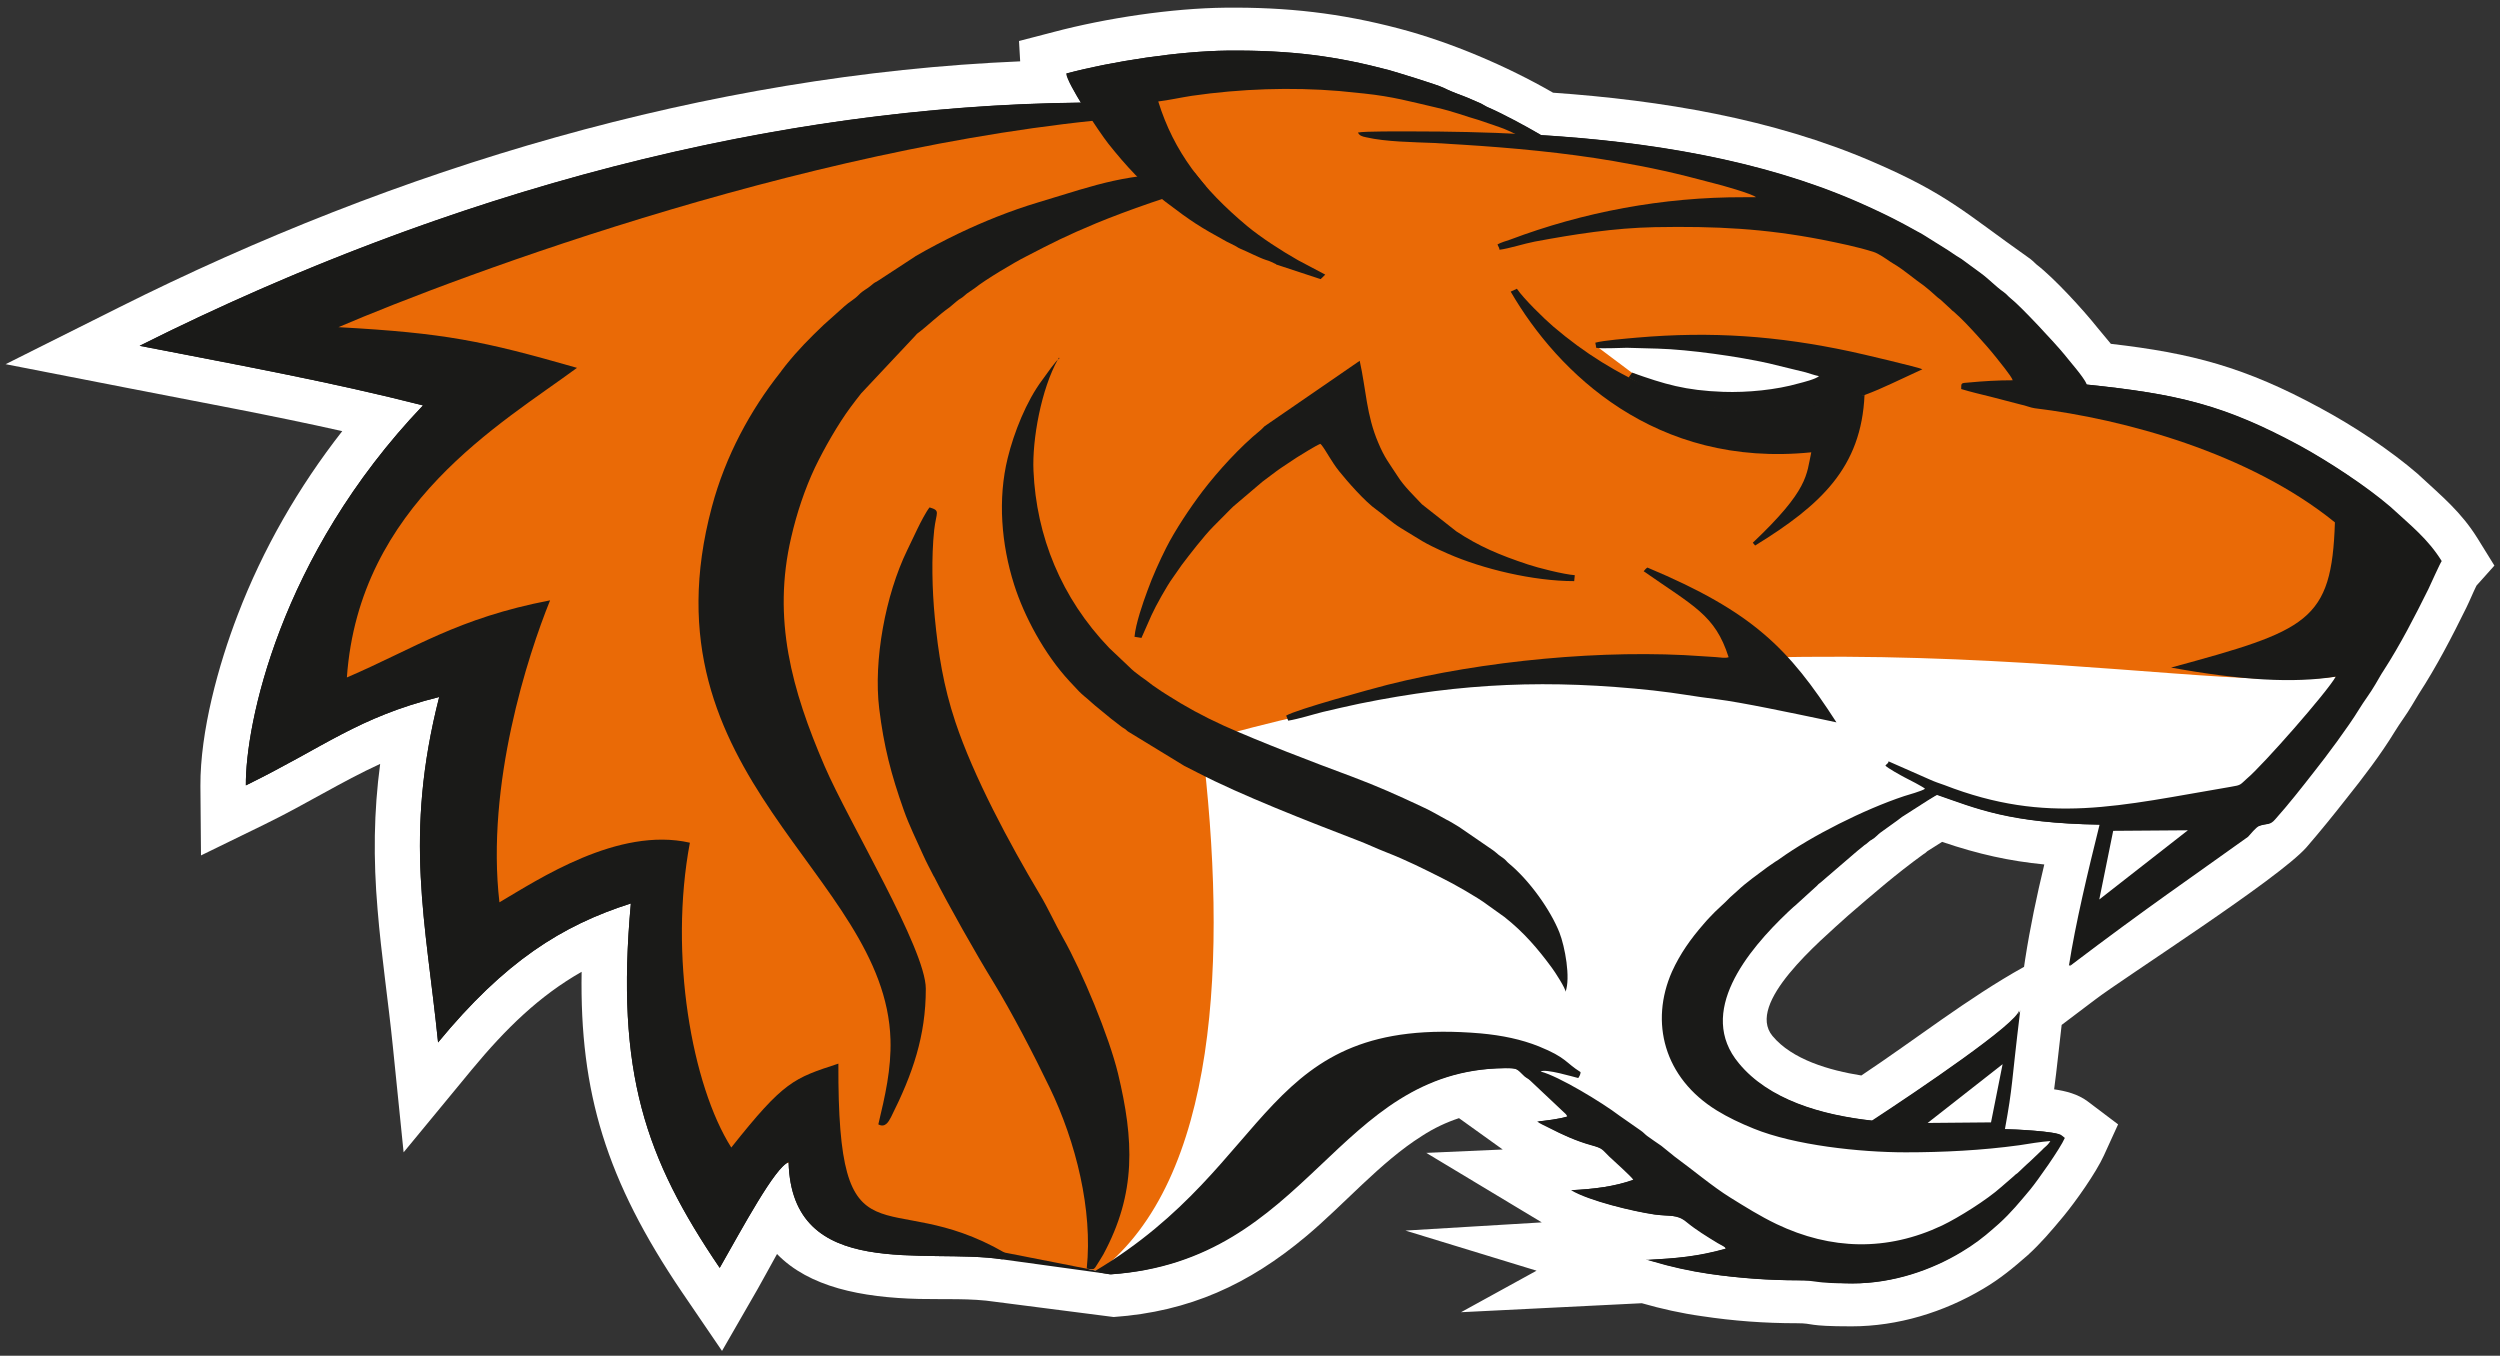 <svg width="201" height="109" viewBox="0 0 201 109" fill="none" xmlns="http://www.w3.org/2000/svg">
<rect x="0" y="0" width="201" height="109" fill="#333333" stroke="none"/>
<path fill-rule="evenodd" clip-rule="evenodd" d="M162.731 77.748L162.825 77.112C163.22 74.568 163.755 72.024 164.361 69.503C161.591 69.231 159.078 68.686 156.145 67.686L154.958 68.436C154.842 68.549 154.726 68.64 154.633 68.686C152.468 70.253 150.63 71.843 148.582 73.614C146.254 75.726 140.343 80.678 142.507 83.29C144.09 85.197 147.092 86.06 149.652 86.469C153.958 83.608 158.217 80.246 162.708 77.748M132.081 104.775L117.466 105.502L123.54 102.163L112.998 98.938L123.959 98.28L114.673 92.692L120.817 92.42L117.303 89.899C116.279 90.24 115.302 90.694 114.324 91.33C110.973 93.442 108.064 96.849 104.992 99.415C100.407 103.254 95.636 105.457 89.539 105.888L79.997 104.662C78.088 104.367 75.854 104.48 73.899 104.435C69.245 104.321 65.056 103.481 62.472 100.823C61.844 101.936 61.285 103.004 60.913 103.64L58.05 108.614L54.816 103.867C48.741 94.895 46.6 87.832 46.763 78.134C43.365 80.064 40.666 82.699 37.919 86.015L32.45 92.647L31.589 84.175C31.217 80.473 30.658 76.817 30.356 73.114C30.007 69.026 30.053 65.256 30.565 61.418C27.447 62.848 24.631 64.643 21.279 66.278L16.16 68.776L16.113 63.189C16.09 58.828 17.556 53.468 19.115 49.425C21.14 44.133 24.002 39.16 27.517 34.663C21.861 33.391 16.136 32.346 10.458 31.233L0.45 29.28L9.527 24.737C31.869 13.54 56.794 6 82.022 4.932L81.928 3.297L84.721 2.57C88.933 1.457 94.193 0.662 98.545 0.617C103.479 0.571 107.738 1.048 112.486 2.297C116.628 3.388 121.12 5.295 124.867 7.453C133.571 8.066 142.531 9.543 150.537 12.995C156.611 15.607 158.007 17.129 163.034 20.672C163.337 20.876 163.546 21.081 163.732 21.262C165.152 22.352 167.479 24.896 168.62 26.327C168.969 26.759 169.341 27.19 169.713 27.644C176.206 28.394 180.489 29.507 186.586 32.823C189.239 34.254 192.172 36.184 194.429 38.138L194.476 38.183L194.522 38.228C196.337 39.909 197.873 41.158 199.2 43.293L200.55 45.474L199.107 47.086C198.828 47.654 198.572 48.29 198.292 48.858C197.129 51.22 195.919 53.559 194.476 55.785C194.289 56.08 194.103 56.421 193.917 56.716C193.475 57.466 192.963 58.124 192.521 58.851C191.427 60.645 190.007 62.508 188.681 64.166C187.633 65.506 186.563 66.823 185.446 68.118C183.212 70.662 170.714 78.633 168.433 80.382L165.757 82.404C165.548 84.13 165.385 85.856 165.152 87.582C166.106 87.718 167.06 87.968 167.828 88.536L170.295 90.398L169.155 92.897C168.526 94.282 166.874 96.622 165.873 97.825C164.966 98.916 164.081 99.96 163.034 100.914C161.87 101.936 160.8 102.822 159.45 103.617C156.285 105.502 152.585 106.638 148.861 106.638C145.137 106.638 145.929 106.388 144.462 106.388C141.879 106.388 139.389 106.206 136.829 105.82C135.2 105.593 133.571 105.23 131.988 104.775H132.081Z" fill="white"/>
<path fill-rule="evenodd" clip-rule="evenodd" d="M86.886 8.248C62.356 8.498 36.314 15.22 11.226 27.803C19.767 29.461 26.702 30.733 34.01 32.595C22.42 44.746 19.72 58.351 19.767 63.144C26.12 60.032 28.727 57.693 35.313 56.035C32.45 67.254 34.242 74.114 35.22 83.812C40.573 77.316 45.157 74.409 50.72 72.637C49.486 86.242 51.883 93.124 57.864 101.936C59.703 98.711 62.333 93.805 63.403 93.442C63.659 103.094 74.458 100.301 80.602 101.255L89.329 102.458C105.294 101.368 107.342 86.037 121.003 85.879C122.121 85.879 122.004 85.947 122.656 86.537C122.819 86.696 122.935 86.742 123.098 86.855L125.751 89.353C125.914 89.513 126.03 89.581 126.1 89.762C125.379 89.967 124.448 90.08 123.68 90.171C123.889 90.33 124.355 90.534 124.611 90.671C125.658 91.239 126.798 91.738 128.032 92.079C128.963 92.352 128.893 92.42 129.451 92.965C129.661 93.147 131.267 94.6 131.406 94.85C129.824 95.395 128.195 95.599 126.403 95.69C127.846 96.553 131.383 97.394 133.082 97.644C134.292 97.825 134.897 97.598 135.689 98.257C136.433 98.87 137.318 99.415 138.179 99.937L138.668 100.21C138.83 100.324 138.714 100.21 138.83 100.392C136.55 101.028 134.921 101.164 132.454 101.3C132.5 101.277 132.221 101.209 132.942 101.414C134.409 101.845 135.921 102.186 137.457 102.413C139.924 102.776 142.065 102.935 144.579 102.935C147.092 102.935 147.209 103.185 148.977 103.185C152.259 103.185 155.331 102.095 157.705 100.664C158.659 100.096 159.473 99.483 160.265 98.779L160.73 98.37C161.684 97.507 162.406 96.621 163.244 95.622C163.802 94.941 165.641 92.352 166.013 91.489L165.757 91.284C165.455 90.966 161.847 90.784 161.196 90.784C161.847 87.219 161.684 87.355 162.429 81.222C162.289 82.245 154.377 87.582 150.583 90.103C146.417 89.649 142.205 88.4 139.808 85.492C136.387 81.404 140.483 76.43 143.764 73.319C143.974 73.137 144.137 72.955 144.346 72.796L146.092 71.206C146.208 71.07 146.208 71.07 146.371 70.957L149.094 68.617C149.326 68.413 149.443 68.322 149.699 68.118C149.815 68.027 149.745 68.072 149.862 67.981C149.862 67.981 149.862 67.981 149.885 67.959L150.025 67.868C150.141 67.777 150.234 67.686 150.35 67.595C150.49 67.504 150.537 67.481 150.676 67.391C151.165 66.982 150.862 67.164 151.607 66.641L152.585 65.937C152.724 65.846 152.771 65.778 152.91 65.687L155.005 64.347C155.238 64.211 155.54 64.007 155.773 63.893C158.938 64.983 161.545 66.187 168.899 66.3C167.968 70.071 166.944 74.25 166.432 77.657C172.692 72.91 176.253 70.502 180.745 67.277C180.931 67.073 181.396 66.505 181.629 66.414C182.304 66.164 182.49 66.391 182.932 65.869C184.026 64.642 185.004 63.393 186.051 62.053C187.028 60.827 188.82 58.419 189.635 57.079C190.077 56.352 190.566 55.739 190.985 55.013C191.194 54.672 191.404 54.263 191.636 53.922C192.986 51.833 194.15 49.562 195.244 47.358C195.407 47.018 196.198 45.246 196.314 45.11C195.197 43.316 193.847 42.271 192.195 40.749C190.263 39.091 187.284 37.138 184.98 35.866C178.86 32.55 175.159 31.687 167.782 30.915C167.549 30.324 166.385 29.03 165.943 28.462C165.315 27.69 162.499 24.646 161.684 24.01C161.428 23.806 161.335 23.647 161.102 23.488C160.428 23.011 159.916 22.443 159.264 21.966L157.681 20.808C157.542 20.717 157.449 20.672 157.309 20.581C157.053 20.399 156.913 20.308 156.634 20.126L154.563 18.832C154.423 18.741 154.307 18.695 154.19 18.627L153.073 18.014C151.84 17.355 150.537 16.742 149.233 16.174C141.577 12.858 132.71 11.405 123.913 10.86L123.796 10.792C122.726 10.156 120.794 9.111 119.561 8.589C119.374 8.498 119.258 8.407 119.072 8.316C118.094 7.884 116.954 7.498 116.046 7.044C115.534 6.794 112.183 5.772 111.694 5.636C107.505 4.523 103.875 4.023 98.708 4.069C94.798 4.114 89.492 4.909 85.769 5.908C85.769 6.249 86.304 7.226 86.932 8.271" fill="#1A1A18"/>
<path fill-rule="evenodd" clip-rule="evenodd" d="M87.514 102.027L88.422 102.232C88.422 102.232 99.034 99.461 101.082 96.94C103.153 94.396 104.992 89.944 107.901 88.037C110.81 86.129 119.537 83.267 122.982 85.947C126.426 88.627 137.667 98.212 140.925 99.552C144.183 100.892 149.629 101.959 152.748 101.119C155.866 100.279 159.985 97.235 161.801 95.668C163.616 94.101 165.524 91.443 165.524 91.443L154.47 91.739L142.694 89.649L137.62 84.97L136.689 80.451L139.366 74.159L146.767 68.504L155.727 63.371L159.729 64.825L165.827 65.506L180.675 64.87L190.1 53.332L76.878 46.041C86.025 67.982 79.857 78.929 87.537 102.05" fill="white"/>
<path fill-rule="evenodd" clip-rule="evenodd" d="M96.637 59.578C141.134 47.063 175.601 56.035 187.843 54.399C190.473 51.674 190.147 52.264 193.498 43.134L187.913 38.387L165.199 31.437L154.772 20.376L138.202 13.517L123.424 11.518L119.258 8.816C101.92 2.638 95.985 5.931 92.983 7.794L59.749 11.223L20.116 27.417L37.547 30.233L27.191 45.133L25.329 57.307L38.595 53.105L39.014 74.863C45.064 72.569 49.579 70.775 53.559 70.162C53.605 79.042 54.42 96.417 58.493 94.169C64.52 90.875 68.035 97.576 73.108 99.211C77.856 100.142 85.14 101.55 88.398 102.209C97.87 94.85 98.755 77.089 96.614 59.555" fill="#EA6A06"/>
<path fill-rule="evenodd" clip-rule="evenodd" d="M73.597 20.604C74.691 19.968 75.947 19.309 77.134 18.741C78.996 17.855 81.207 16.947 83.488 16.266C88.515 14.744 90.4 13.972 96.055 13.881L96.939 14.971C94.472 15.562 90.563 16.947 88.142 17.946C85.699 18.968 84.675 19.491 82.487 20.626C81.579 21.081 79.206 22.489 78.368 23.17L77.739 23.602C77.157 24.124 77.274 23.92 76.901 24.238C76.669 24.419 76.599 24.51 76.366 24.692C75.459 25.328 74.504 26.259 73.829 26.759C73.69 26.85 73.69 26.895 73.573 27.009L69.245 31.619C68.942 31.983 68.71 32.323 68.407 32.709C67.36 34.117 66.243 36.093 65.521 37.593C64.707 39.319 64.055 41.272 63.613 43.202C62.077 49.766 63.659 55.467 66.289 61.577C68.244 66.119 74.435 76.294 74.435 79.497C74.435 83.29 73.387 86.333 71.642 89.808C71.432 90.217 71.153 90.694 70.618 90.399C71.153 88.15 71.665 85.97 71.595 83.585C71.2 70.207 51.395 62.531 57.236 40.749C58.33 36.639 60.355 32.959 62.705 29.984C62.752 29.939 62.775 29.893 62.821 29.825L63.17 29.371C64.195 28.099 65.056 27.236 66.219 26.123L67.895 24.624C68.29 24.26 68.663 24.101 69.058 23.693C69.384 23.352 69.734 23.216 69.99 22.988C70.501 22.557 70.292 22.784 70.618 22.557L73.573 20.626L73.597 20.604Z" fill="#1A1A18"/>
<path fill-rule="evenodd" clip-rule="evenodd" d="M75.086 70.479C74.784 69.889 74.481 69.321 74.225 68.753C73.69 67.549 73.108 66.391 72.666 65.142C71.642 62.258 71.06 60.009 70.688 56.966C70.222 53.127 71.176 47.858 72.945 44.224C73.224 43.656 73.504 43.066 73.783 42.475C73.992 42.044 74.458 41.135 74.737 40.794C75.645 41.067 75.272 41.158 75.109 42.611C74.877 44.792 74.947 47.449 75.156 49.63C75.435 52.537 75.854 55.171 76.808 58.033C78.275 62.439 81.137 67.777 83.627 71.956C84.279 73.046 84.814 74.25 85.443 75.363C87.025 78.156 89.166 83.335 89.888 86.31C91.168 91.647 91.377 95.917 88.701 100.868C88.538 101.141 88.375 101.414 88.212 101.663C87.979 102.027 87.979 102.14 87.374 101.981C87.863 97.303 86.513 91.829 84.395 87.445C83.139 84.834 81.347 81.381 79.834 78.906C78.531 76.793 76.203 72.683 75.086 70.457" fill="#1A1A18"/>
<path fill-rule="evenodd" clip-rule="evenodd" d="M83.814 30.529C84.116 30.12 84.884 28.984 85.187 28.802C85.094 28.734 85.187 28.712 85.07 28.871C83.721 31.255 82.976 35.344 83.092 37.865C83.325 43.089 85.303 48.062 89.19 52.105L90.726 53.559C91.424 54.263 91.959 54.513 92.68 55.103L93.379 55.58C93.542 55.671 93.681 55.785 93.844 55.876C95.264 56.784 96.753 57.602 98.406 58.351C101.361 59.669 105.504 61.258 108.692 62.439C110.694 63.189 112.369 63.938 114.254 64.824C114.976 65.142 115.604 65.528 116.279 65.892C116.651 66.073 116.954 66.278 117.303 66.482L120.049 68.367C120.212 68.504 120.352 68.594 120.492 68.731L120.934 69.049C121.073 69.162 121.166 69.299 121.306 69.412C122.982 70.797 124.657 73.16 125.379 74.977C125.821 76.112 126.286 78.611 125.868 79.746C125.914 79.519 124.983 78.088 124.774 77.816C123.657 76.294 122.516 74.954 120.957 73.727L119.561 72.728C118.816 72.16 116.861 71.047 115.977 70.616C114.534 69.889 113.091 69.162 111.462 68.526C110.694 68.231 109.902 67.845 109.111 67.55C105.271 66.073 99.732 63.916 96.288 62.121C95.915 61.94 95.59 61.758 95.217 61.576L90.679 58.805C90.586 58.737 90.563 58.692 90.47 58.624C90.376 58.556 90.307 58.533 90.214 58.465L89.329 57.783C89.003 57.533 88.747 57.284 88.445 57.057C87.817 56.557 87.561 56.284 87.165 55.966C87.025 55.853 86.886 55.717 86.746 55.58C86.49 55.308 86.257 55.058 86.001 54.785C83.977 52.605 82.347 49.562 81.533 46.995C80.509 43.77 80.206 40.113 81.021 36.82C81.51 34.821 82.51 32.255 83.814 30.529Z" fill="#1A1A18"/>
<path fill-rule="evenodd" clip-rule="evenodd" d="M138.97 52.809C137.899 49.448 136.177 48.744 132.151 45.928C132.267 45.791 132.337 45.7 132.454 45.632C140.948 49.198 143.811 52.128 147.651 58.079C147.302 58.011 146.859 57.897 146.487 57.829C144.183 57.352 140.041 56.466 138.016 56.216C136.154 55.989 134.967 55.739 132.919 55.512C124.634 54.626 117.629 54.876 109.274 56.58C108.296 56.784 107.342 57.011 106.365 57.238C105.55 57.443 104.41 57.806 103.572 57.942L103.409 57.534C104.247 57.034 110.228 55.399 111.555 55.058C119.211 53.127 129.009 52.173 136.922 52.764C137.248 52.787 137.62 52.809 137.969 52.832C138.365 52.855 138.714 52.946 138.993 52.832" fill="#1A1A18"/>
<path fill-rule="evenodd" clip-rule="evenodd" d="M126.542 46.722C123.284 46.722 119.211 45.746 116.419 44.519C114.301 43.588 114.231 43.406 112.625 42.453C111.88 41.998 111.182 41.34 110.694 40.999C109.739 40.34 108.25 38.614 107.668 37.887C107.063 37.138 106.598 36.207 106.248 35.775L106.155 35.684C105.76 35.843 104.712 36.502 104.27 36.775L103.107 37.547C102.734 37.774 101.92 38.432 101.501 38.728L99.15 40.726C99.057 40.817 99.034 40.84 98.918 40.953L97.544 42.339C96.8 43.089 95.659 44.565 95.008 45.428L94.263 46.495C93.844 47.063 92.913 48.721 92.587 49.448L91.773 51.288L91.214 51.197C91.307 50.152 91.889 48.471 92.261 47.472C92.68 46.314 93.216 45.133 93.751 44.065C94.472 42.634 95.683 40.817 96.683 39.5C97.917 37.887 99.686 35.934 101.338 34.594C101.454 34.503 101.547 34.39 101.664 34.276L109.32 29.007C109.832 31.301 109.856 33.368 110.81 35.593C111.322 36.82 111.671 37.206 112.346 38.251C112.904 39.136 113.672 39.841 114.324 40.545L117.094 42.725C118.909 43.929 120.584 44.633 122.842 45.382C123.656 45.655 125.705 46.177 126.612 46.245L126.566 46.722H126.542Z" fill="#1A1A18"/>
<path fill-rule="evenodd" clip-rule="evenodd" d="M102.595 21.239C102.222 21.08 102.176 21.012 101.78 20.899C101.222 20.717 100.314 20.24 99.755 20.013C99.546 19.922 99.569 19.922 99.383 19.808C99.15 19.672 98.871 19.558 98.615 19.422C96.427 18.218 95.822 17.832 93.728 16.242C91.936 14.88 90.493 13.29 89.12 11.564C88.352 10.587 85.769 6.703 85.722 5.908C89.446 4.932 94.752 4.114 98.662 4.069C103.828 4.023 107.435 4.523 111.648 5.636C112.137 5.772 115.488 6.794 116 7.044C116.861 7.476 117.513 7.635 118.025 7.862L119.025 8.316C119.211 8.407 119.328 8.498 119.514 8.589C120.747 9.134 122.679 10.178 123.75 10.792C124.099 10.996 125.286 11.632 125.472 11.859C124.494 12.291 124.192 11.905 123.68 11.677C122.889 11.314 121.399 10.496 120.561 10.224L118.909 9.656C117.769 9.338 117.001 8.997 115.418 8.634C113.347 8.157 112.02 7.771 109.693 7.521C108.971 7.453 108.413 7.385 107.668 7.317C103.828 6.999 99.755 7.135 95.822 7.703C94.938 7.839 93.914 8.066 93.123 8.157C94.379 12.2 96.683 15.175 100.267 18.173C101.361 19.082 103.037 20.172 104.363 20.921L106.551 22.08L106.179 22.443L102.595 21.262V21.239Z" fill="#1A1A18"/>
<path fill-rule="evenodd" clip-rule="evenodd" d="M91.796 8.293C65.847 7.635 37.989 14.403 11.226 27.803C19.767 29.461 26.702 30.733 34.01 32.596C22.42 44.747 19.72 58.351 19.767 63.144C26.12 60.032 28.727 57.693 35.313 56.035C32.45 67.255 34.242 74.114 35.22 83.812C40.573 77.316 45.157 74.409 50.72 72.637C49.486 86.242 51.883 93.124 57.864 101.936C59.703 98.711 62.333 93.805 63.403 93.442C63.659 103.095 74.458 100.301 80.602 101.255L80.765 100.71C71.13 95.145 67.336 102.481 67.406 85.515C63.799 86.696 63.031 86.923 58.795 92.261C55.63 87.264 53.768 76.771 55.467 67.754C49.696 66.437 43.249 70.73 40.154 72.546C39.06 63.075 42.434 52.696 44.227 48.267C36.779 49.698 33.335 52.128 27.889 54.468C28.866 40.568 40.293 34.072 46.391 29.575C38.781 27.394 35.802 26.781 27.214 26.304C36.709 22.239 66.941 10.86 92.913 9.293C92.983 8.907 92.192 8.68 91.773 8.339" fill="#1A1A18"/>
<path fill-rule="evenodd" clip-rule="evenodd" d="M128.288 27.78L131.197 29.961L134.199 31.278L141.321 32.414L148.465 30.529C148.465 30.529 145.952 28.848 145.766 28.78C145.58 28.734 135.712 27.462 135.712 27.462L128.288 27.78Z" fill="white"/>
<path fill-rule="evenodd" clip-rule="evenodd" d="M141.181 15.857C140.902 15.584 138.318 14.857 137.737 14.721C134.688 13.904 132.873 13.495 129.731 12.95C125.751 12.268 121.539 11.882 117.559 11.632L115.302 11.496C113.673 11.428 111.415 11.405 109.856 11.042C109.507 10.974 109.297 10.905 109.181 10.656C109.716 10.542 112.718 10.565 113.463 10.565C125.449 10.565 138.435 11.541 149.14 16.175C150.444 16.743 151.747 17.356 152.98 18.015L154.097 18.628C154.214 18.696 154.33 18.764 154.47 18.832L156.541 20.127C156.797 20.308 156.937 20.399 157.216 20.581C157.356 20.672 157.449 20.717 157.588 20.808L159.171 21.966C159.846 22.443 160.358 23.011 161.009 23.488C161.242 23.647 161.335 23.806 161.591 24.011C162.406 24.646 165.245 27.69 165.85 28.462C166.316 29.03 167.479 30.347 167.689 30.915C175.043 31.665 178.767 32.55 184.887 35.866C187.215 37.115 190.193 39.092 192.102 40.749C193.731 42.271 195.081 43.316 196.221 45.11C196.105 45.247 195.314 47.018 195.151 47.359C194.057 49.562 192.893 51.833 191.543 53.923C191.334 54.263 191.101 54.649 190.892 55.013C190.473 55.74 189.984 56.353 189.542 57.08C188.704 58.42 186.912 60.85 185.958 62.054C184.911 63.394 183.91 64.62 182.839 65.869C182.374 66.392 182.211 66.165 181.536 66.414C181.303 66.505 180.838 67.073 180.652 67.278C176.16 70.48 172.599 72.91 166.339 77.657C166.874 74.228 167.875 70.048 168.806 66.301C161.475 66.187 158.845 64.984 155.68 63.893C155.47 64.007 155.168 64.211 154.912 64.348L152.817 65.688C152.678 65.778 152.631 65.847 152.492 65.938L151.514 66.642C150.769 67.164 151.072 66.982 150.583 67.391C150.467 67.505 150.397 67.505 150.257 67.596C150.164 67.664 150.048 67.777 149.932 67.868L149.792 67.959C149.792 67.959 149.792 67.959 149.769 67.982C149.652 68.072 149.745 68.027 149.606 68.118C149.35 68.322 149.233 68.413 149.001 68.618L146.278 70.957C146.138 71.07 146.115 71.07 145.998 71.207L144.253 72.797C144.044 72.978 143.881 73.137 143.671 73.319C140.39 76.431 136.294 81.404 139.715 85.493C142.135 88.4 146.324 89.649 150.49 90.103C154.307 87.605 162.196 82.268 162.336 81.223C161.591 87.355 161.731 87.219 161.103 90.785C161.754 90.785 165.361 90.944 165.664 91.284L165.92 91.489C165.524 92.352 163.709 94.941 163.15 95.623C162.313 96.622 161.591 97.508 160.637 98.371L160.172 98.779C159.38 99.484 158.566 100.097 157.612 100.665C155.238 102.095 152.166 103.186 148.884 103.186C145.603 103.186 146.254 102.936 144.486 102.936C142.717 102.936 139.854 102.777 137.364 102.413C135.828 102.186 134.292 101.846 132.849 101.414C132.128 101.21 132.407 101.278 132.361 101.301C134.828 101.164 136.457 101.028 138.737 100.392C138.644 100.21 138.737 100.347 138.574 100.21L138.086 99.938C137.225 99.415 136.34 98.87 135.596 98.257C134.804 97.598 134.199 97.803 132.989 97.644C131.29 97.394 127.753 96.554 126.31 95.691C128.102 95.6 129.754 95.418 131.313 94.85C131.174 94.6 129.545 93.147 129.358 92.965C128.8 92.42 128.87 92.329 127.939 92.079C126.705 91.739 125.588 91.216 124.518 90.671C124.238 90.535 123.796 90.331 123.587 90.171C124.355 90.081 125.286 89.99 126.007 89.763C125.937 89.581 125.821 89.513 125.658 89.354L123.005 86.856C122.865 86.719 122.726 86.674 122.563 86.537C121.911 85.924 122.027 85.856 120.91 85.879C107.249 86.015 105.201 101.346 89.236 102.459C88.864 102.391 88.491 102.345 88.049 102.186C102.688 93.442 101.291 81.564 119.049 83.085C120.771 83.244 122.307 83.562 123.726 84.13C125.961 85.038 125.844 85.425 127.078 86.197C127.078 86.379 126.985 86.537 126.891 86.674C126.496 86.583 124.262 85.902 123.866 86.151C125.309 86.515 128.823 88.65 130.196 89.695L131.918 90.898C132.151 91.057 132.221 91.171 132.43 91.33C132.803 91.602 133.175 91.852 133.571 92.125L134.665 93.01C136.014 93.987 137.713 95.418 139.11 96.281C140.32 97.031 141.507 97.78 142.833 98.416C147.209 100.506 151.724 100.619 156.145 98.53C157.472 97.894 159.753 96.463 160.893 95.441L161.917 94.555C162.057 94.419 162.033 94.441 162.196 94.328L162.918 93.647C163.034 93.533 163.081 93.51 163.197 93.397L164.175 92.465C164.268 92.375 164.291 92.329 164.407 92.238C164.547 92.125 164.733 91.943 164.849 91.739C164.151 91.784 163.057 91.966 162.336 92.079C159.357 92.488 156.238 92.647 153.213 92.647C149.536 92.647 144.276 92.079 140.995 90.739C139.924 90.308 138.924 89.831 138.039 89.286C133.757 86.651 132.64 82.154 134.432 78.111C135.084 76.68 135.921 75.499 136.969 74.296C137.155 74.091 137.294 73.909 137.481 73.728C137.993 73.16 138.598 72.683 139.11 72.138L139.692 71.616C140.413 70.934 141.297 70.321 142.112 69.708L142.74 69.276C142.903 69.185 142.926 69.163 143.089 69.049C145.649 67.209 149.885 65.074 153.097 64.007C153.376 63.916 154.54 63.598 154.772 63.416C154.656 63.28 153.376 62.621 153.143 62.508C152.794 62.326 151.77 61.758 151.584 61.554C151.724 61.372 151.817 61.395 151.84 61.213L155.191 62.69C155.54 62.849 155.936 62.985 156.332 63.121C164.64 66.346 170.365 64.779 179.372 63.257C180.209 63.121 180.093 63.098 180.652 62.599C181.908 61.554 187.121 55.626 187.796 54.4C184.399 54.945 180.186 54.695 174.554 53.673C185.562 50.675 187.471 49.993 187.727 41.999C180.838 36.411 170.737 33.686 163.593 32.823C163.244 32.778 162.848 32.596 162.476 32.528C161.661 32.323 160.847 32.096 160.032 31.892C159.287 31.71 158.426 31.506 157.681 31.279C157.681 30.779 157.658 30.802 158.263 30.756C159.473 30.642 160.614 30.574 161.824 30.574C161.708 30.211 160.707 29.03 160.451 28.689C159.962 28.076 159.473 27.531 158.938 26.94C158.356 26.305 157.751 25.646 157.076 25.055C156.937 24.942 156.96 24.987 156.867 24.874L156.029 24.101C155.82 23.942 155.75 23.897 155.587 23.738C155.308 23.488 154.982 23.193 154.679 22.966C153.888 22.421 153.073 21.694 152.259 21.217C152.119 21.126 152.142 21.149 152.003 21.058C151.677 20.831 151.025 20.377 150.653 20.263C149.303 19.831 147.907 19.559 146.464 19.264C141.856 18.378 137.993 18.174 133.036 18.264C129.731 18.332 126.589 18.832 123.401 19.423C122.47 19.604 121.399 19.968 120.561 20.081C120.538 19.877 120.468 19.854 120.398 19.65C120.631 19.514 121.143 19.355 121.422 19.264C127.264 17.061 133.664 15.834 140.227 15.857H141.158H141.181Z" fill="#1A1A18"/>
<path fill-rule="evenodd" clip-rule="evenodd" d="M146.208 30.233C145.859 30.165 145.51 30.029 145.184 29.938L142.205 29.211C139.785 28.666 135.782 28.098 133.292 28.03C132.454 28.007 131.639 27.985 130.801 27.962C130.22 27.962 128.753 28.053 128.334 27.962L128.265 27.553C128.87 27.372 130.871 27.212 131.616 27.144C137.644 26.622 142.927 27.008 148.768 28.257C149.443 28.393 154.353 29.552 154.563 29.688L152.119 30.824C149.187 32.209 146.697 32.891 143.229 33.118C138.621 33.413 133.897 32.118 130.941 30.347L131.22 29.961C133.85 30.892 135.479 31.392 138.551 31.505C140.483 31.573 142.81 31.346 144.625 30.824C144.975 30.733 145.999 30.483 146.255 30.233" fill="#1A1A18"/>
<path fill-rule="evenodd" clip-rule="evenodd" d="M154.982 90.285L160.078 90.239L161.009 85.561L154.982 90.285Z" fill="white"/>
<path fill-rule="evenodd" clip-rule="evenodd" d="M175.904 66.755L169.9 66.8L168.782 72.319L175.904 66.755Z" fill="white"/>
<path fill-rule="evenodd" clip-rule="evenodd" d="M121.469 23.465C125.239 29.961 133.082 37.638 145.626 36.366C145.23 38.183 145.44 39.364 140.925 43.634L141.111 43.861C146.394 40.613 149.652 37.592 149.908 31.755C147.139 32.232 144.881 33.027 141.926 33.072C135.921 33.186 129.801 30.461 124.89 26.259C124.169 25.646 122.493 24.01 121.958 23.215L121.469 23.442V23.465Z" fill="#1A1A18"/>
</svg>
